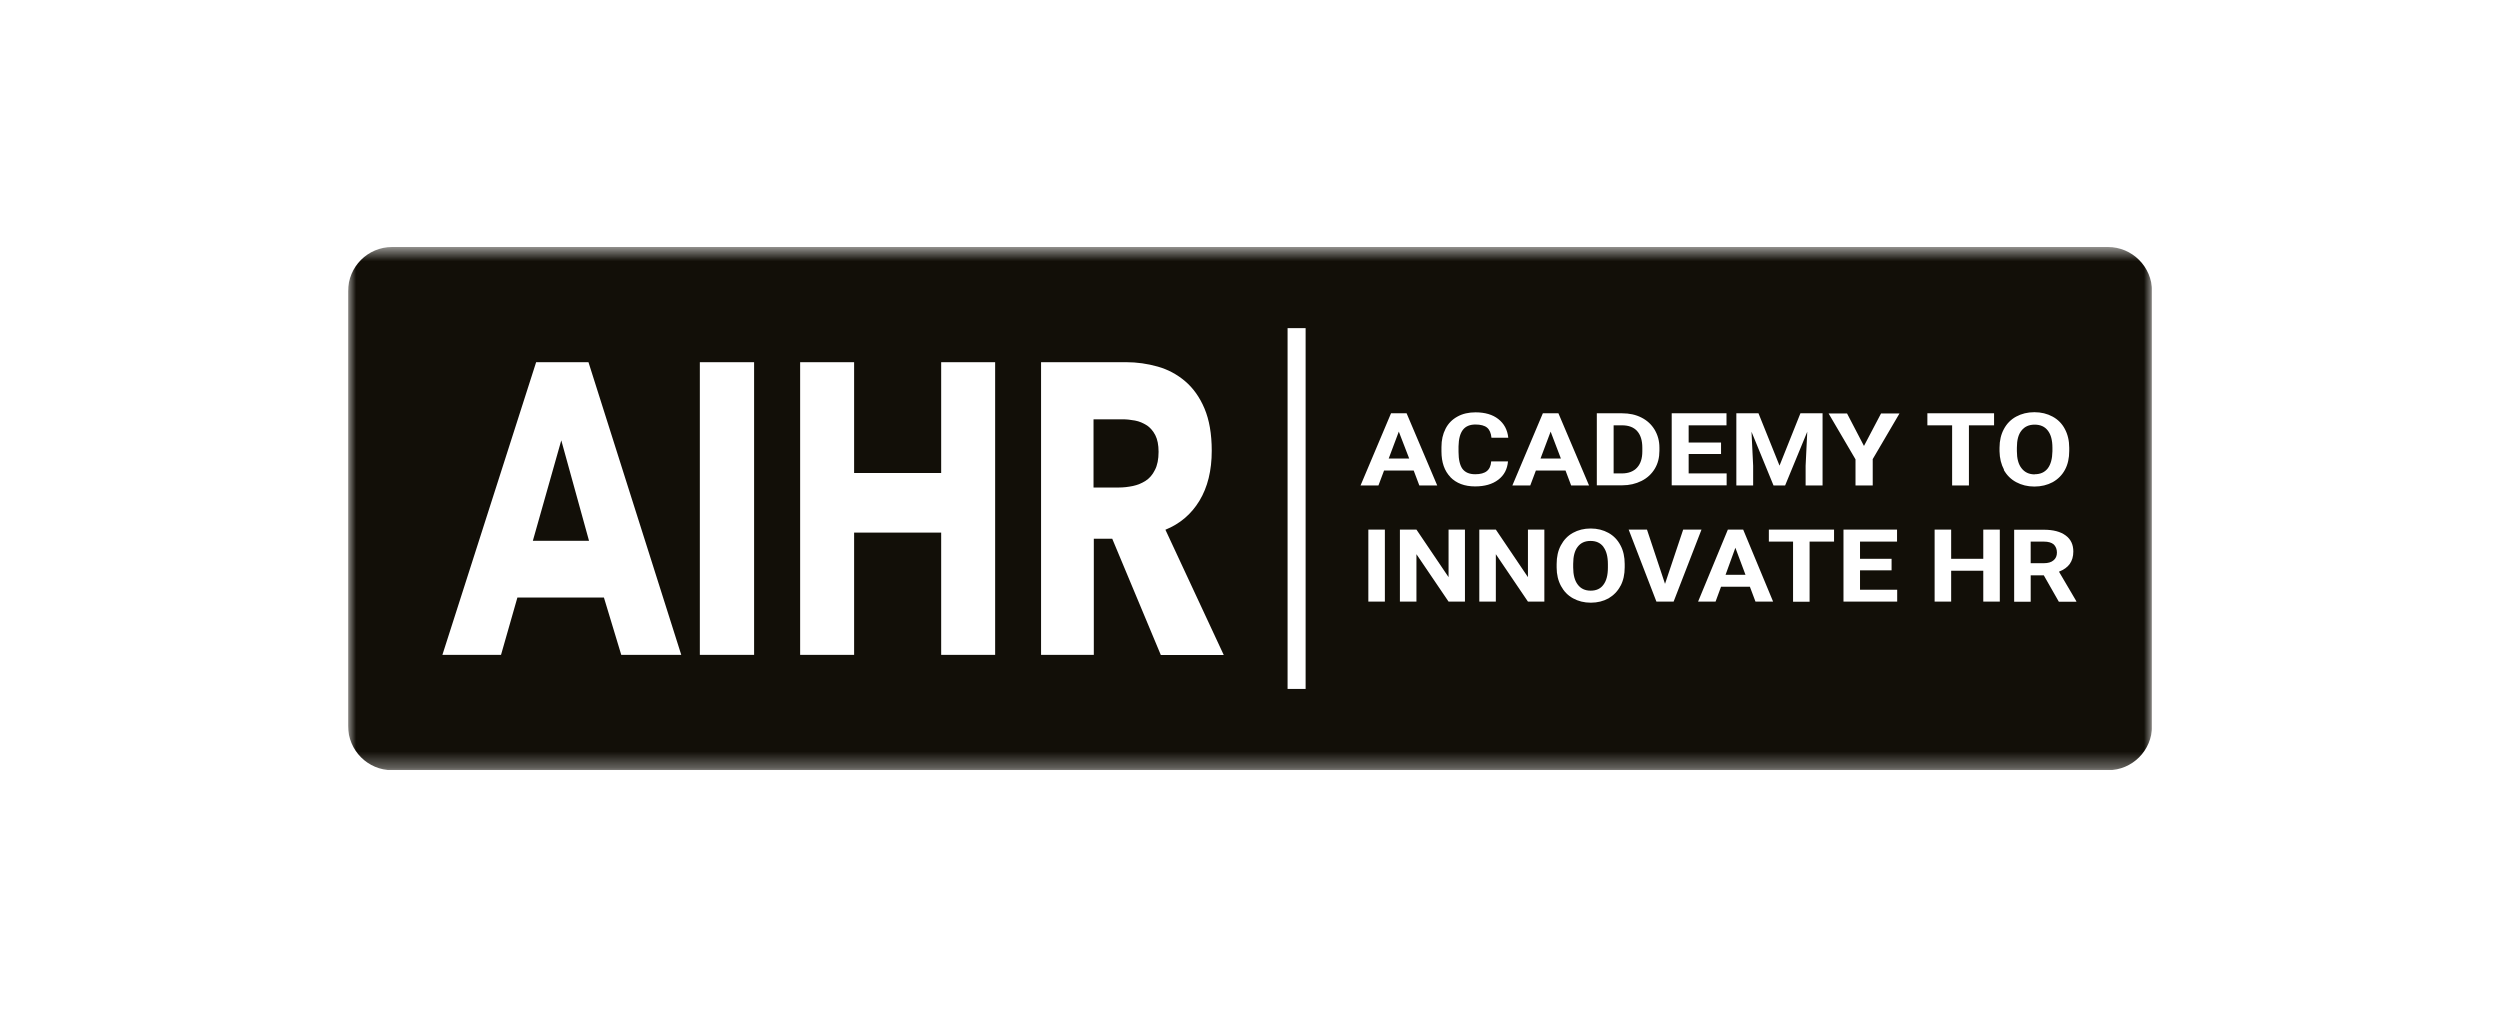 <svg width="158" height="64" viewBox="0 0 158 64" fill="none" xmlns="http://www.w3.org/2000/svg">
<g clip-path="url(#clip0_130_11810)">
<mask id="mask0_130_11810" style="mask-type:luminance" maskUnits="userSpaceOnUse" x="22" y="15" width="114" height="34">
<path d="M136 15.61H22V48.67H136V15.61Z" fill="white"/>
</mask>
<g mask="url(#mask0_130_11810)">
<path d="M101.334 34.558C101.144 34.308 100.876 34.187 100.522 34.187C100.168 34.187 99.9 34.308 99.71 34.558C99.52 34.8 99.425 35.163 99.425 35.638V35.862C99.425 36.328 99.52 36.691 99.71 36.942C99.9 37.201 100.176 37.33 100.53 37.33C100.884 37.33 101.152 37.209 101.334 36.959C101.524 36.709 101.619 36.354 101.619 35.879V35.655C101.619 35.18 101.524 34.817 101.334 34.567V34.558Z" fill="#120F08"/>
<path d="M109.055 36.328H110.315L109.676 34.618L109.055 36.328Z" fill="#120F08"/>
<path d="M88.405 27.278L87.766 28.979H89.061L88.405 27.278Z" fill="#120F08"/>
<path d="M103.795 28.539V28.297C103.795 27.83 103.683 27.485 103.467 27.243C103.251 27.001 102.931 26.88 102.508 26.88H101.981V29.92H102.5C102.914 29.92 103.234 29.799 103.458 29.558C103.683 29.316 103.795 28.979 103.795 28.53V28.539Z" fill="#120F08"/>
<path d="M98 27.278L97.361 28.979H98.648L98 27.278Z" fill="#120F08"/>
<path d="M33.676 34.178H37.226L35.473 27.83L33.676 34.178Z" fill="#120F08"/>
<path d="M72.471 26.88C72.246 26.734 72.005 26.63 71.728 26.578C71.452 26.526 71.193 26.5 70.934 26.5H69.111V30.81H70.735C71.011 30.81 71.305 30.775 71.599 30.715C71.892 30.654 72.16 30.542 72.402 30.387C72.644 30.231 72.842 30.007 72.989 29.704C73.145 29.411 73.222 29.022 73.222 28.556C73.222 28.124 73.153 27.77 73.015 27.502C72.877 27.235 72.695 27.027 72.471 26.872V26.88Z" fill="#120F08"/>
<path d="M133.21 15.61H24.79C23.244 15.61 22 16.854 22 18.399V45.889C22 47.426 23.244 48.679 24.79 48.679H133.219C134.756 48.679 136.009 47.435 136.009 45.889V18.399C136.009 16.862 134.756 15.61 133.219 15.61H133.21ZM109.745 26.12H111.136L112.466 29.428L113.787 26.12H115.186V30.68H114.115V29.437L114.219 27.286L112.82 30.68H112.086L110.695 27.286L110.799 29.437V30.68H109.737V26.12H109.745ZM105.652 26.12H109.115V26.88H106.723V27.969H108.77V28.694H106.723V29.92H109.124V30.672H105.652V26.112V26.12ZM100.919 30.68V26.12H102.517C102.975 26.12 103.38 26.207 103.735 26.388C104.097 26.57 104.374 26.829 104.572 27.157C104.771 27.494 104.875 27.865 104.875 28.288V28.495C104.875 28.919 104.78 29.299 104.581 29.627C104.382 29.955 104.106 30.214 103.743 30.395C103.38 30.577 102.975 30.672 102.525 30.672H100.919V30.68ZM97.508 26.12H98.492L100.427 30.68H99.296L98.941 29.739H97.067L96.713 30.68H95.582L97.508 26.12ZM39.264 41.389L38.167 37.762H32.7L31.664 41.389H27.959L33.884 22.89H37.191L43.056 41.389H39.264ZM47.659 41.389H44.23V22.89H47.659V41.389ZM62.893 41.389H59.482V33.66H53.98V41.389H50.569V22.89H53.98V29.895H59.482V22.89H62.893V41.389ZM73.361 41.389L70.294 34.049H69.129V41.389H65.795V22.89H71.175C71.849 22.89 72.514 22.985 73.162 23.167C73.809 23.348 74.388 23.659 74.898 24.091C75.407 24.523 75.822 25.101 76.124 25.818C76.426 26.535 76.582 27.424 76.582 28.487C76.582 29.739 76.323 30.793 75.805 31.648C75.286 32.503 74.57 33.107 73.654 33.479L77.342 41.398H73.352L73.361 41.389ZM82.515 43.54H81.375V20.74H82.515V43.54ZM87.913 26.12H88.897L90.832 30.68H89.701L89.346 29.739H87.472L87.118 30.68H85.987L87.913 26.12ZM87.524 38.021H86.479V33.47H87.524V38.021ZM92.594 38.021H91.549L89.519 35.025V38.021H88.474V33.47H89.519L91.549 36.475V33.47H92.585V38.021H92.594ZM91.669 30.154C91.29 29.765 91.1 29.221 91.1 28.53V28.254C91.1 27.813 91.186 27.433 91.359 27.096C91.531 26.759 91.782 26.509 92.11 26.328C92.438 26.146 92.818 26.06 93.25 26.06C93.846 26.06 94.329 26.198 94.692 26.483C95.055 26.768 95.271 27.157 95.323 27.666H94.26C94.234 27.373 94.139 27.157 93.984 27.027C93.829 26.898 93.578 26.829 93.25 26.829C92.896 26.829 92.628 26.941 92.456 27.165C92.283 27.39 92.188 27.735 92.179 28.21V28.556C92.179 29.048 92.266 29.411 92.43 29.635C92.602 29.86 92.87 29.972 93.233 29.972C93.561 29.972 93.811 29.903 93.967 29.774C94.131 29.644 94.226 29.437 94.243 29.16H95.305C95.262 29.653 95.064 30.033 94.692 30.318C94.321 30.603 93.829 30.741 93.224 30.741C92.559 30.741 92.041 30.542 91.661 30.154H91.669ZM97.611 38.021H96.566L94.537 35.025V38.021H93.492V33.47H94.537L96.566 36.475V33.47H97.603V38.021H97.611ZM102.413 37.028C102.24 37.365 101.981 37.624 101.662 37.814C101.334 37.995 100.962 38.09 100.539 38.09C100.116 38.09 99.745 37.995 99.416 37.814C99.088 37.633 98.838 37.374 98.656 37.037C98.475 36.7 98.38 36.311 98.38 35.871V35.646C98.38 35.197 98.466 34.8 98.648 34.463C98.829 34.126 99.079 33.859 99.408 33.677C99.736 33.496 100.107 33.401 100.53 33.401C100.954 33.401 101.325 33.496 101.653 33.677C101.981 33.859 102.232 34.118 102.413 34.463C102.595 34.8 102.681 35.197 102.681 35.646V35.854C102.681 36.303 102.595 36.7 102.413 37.037V37.028ZM104.685 38.021L102.931 33.47H104.089L105.229 36.899L106.377 33.47H107.535L105.773 38.021H104.685ZM110.946 38.021L110.592 37.08H108.77L108.424 38.021H107.319L109.201 33.47H110.169L112.06 38.021H110.955H110.946ZM115.912 34.23H114.366V38.03H113.321V34.23H111.792V33.47H115.912V34.23ZM119.893 38.021H116.508V33.47H119.893V34.23H117.553V35.318H119.548V36.044H117.553V37.27H119.902V38.021H119.893ZM118.356 29.031V30.68H117.268V29.031L115.566 26.129H116.732L117.803 28.184L118.883 26.129H120.049L118.347 29.031H118.356ZM121.81 26.12H126.025V26.88H124.436V30.68H123.374V26.88H121.81V26.12ZM126.388 38.021H125.343V36.069H123.313V38.021H122.268V33.47H123.313V35.318H125.343V33.47H126.388V38.021ZM126.655 29.687C126.474 29.35 126.379 28.962 126.37 28.521V28.297C126.37 27.848 126.465 27.45 126.647 27.114C126.828 26.777 127.087 26.509 127.424 26.328C127.761 26.146 128.141 26.051 128.573 26.051C129.005 26.051 129.385 26.146 129.721 26.328C130.058 26.509 130.317 26.768 130.499 27.114C130.68 27.45 130.775 27.848 130.775 28.297V28.504C130.775 28.953 130.689 29.35 130.507 29.687C130.326 30.024 130.067 30.283 129.73 30.473C129.393 30.654 129.005 30.75 128.573 30.75C128.141 30.75 127.761 30.654 127.424 30.473C127.087 30.292 126.828 30.033 126.638 29.696L126.655 29.687ZM131.233 38.03H130.119L129.169 36.363H128.34V38.03H127.295V33.479H129.169C129.765 33.479 130.222 33.599 130.55 33.841C130.879 34.083 131.034 34.42 131.034 34.86C131.034 35.171 130.956 35.43 130.81 35.638C130.663 35.845 130.438 36.009 130.127 36.13L131.224 37.995V38.039L131.233 38.03Z" fill="#120F08"/>
<path d="M128.59 29.972C128.953 29.972 129.221 29.851 129.419 29.601C129.609 29.35 129.704 28.996 129.713 28.521V28.297C129.713 27.822 129.618 27.459 129.419 27.209C129.229 26.958 128.944 26.837 128.59 26.837C128.236 26.837 127.96 26.958 127.761 27.209C127.562 27.45 127.467 27.813 127.467 28.288V28.513C127.467 28.979 127.562 29.342 127.761 29.592C127.96 29.851 128.236 29.981 128.599 29.981L128.59 29.972Z" fill="#120F08"/>
<path d="M129.177 34.23H128.339V35.594H129.177C129.436 35.594 129.644 35.534 129.782 35.413C129.929 35.292 129.998 35.128 129.998 34.921C129.998 34.714 129.929 34.541 129.799 34.411C129.661 34.29 129.454 34.23 129.177 34.23Z" fill="#120F08"/>
</g>
</g>
<defs>
<clipPath id="clip0_130_11810">
<rect width="114" height="33.06" fill="white" transform="translate(22 15.61)"/>
</clipPath>
</defs>
</svg>
